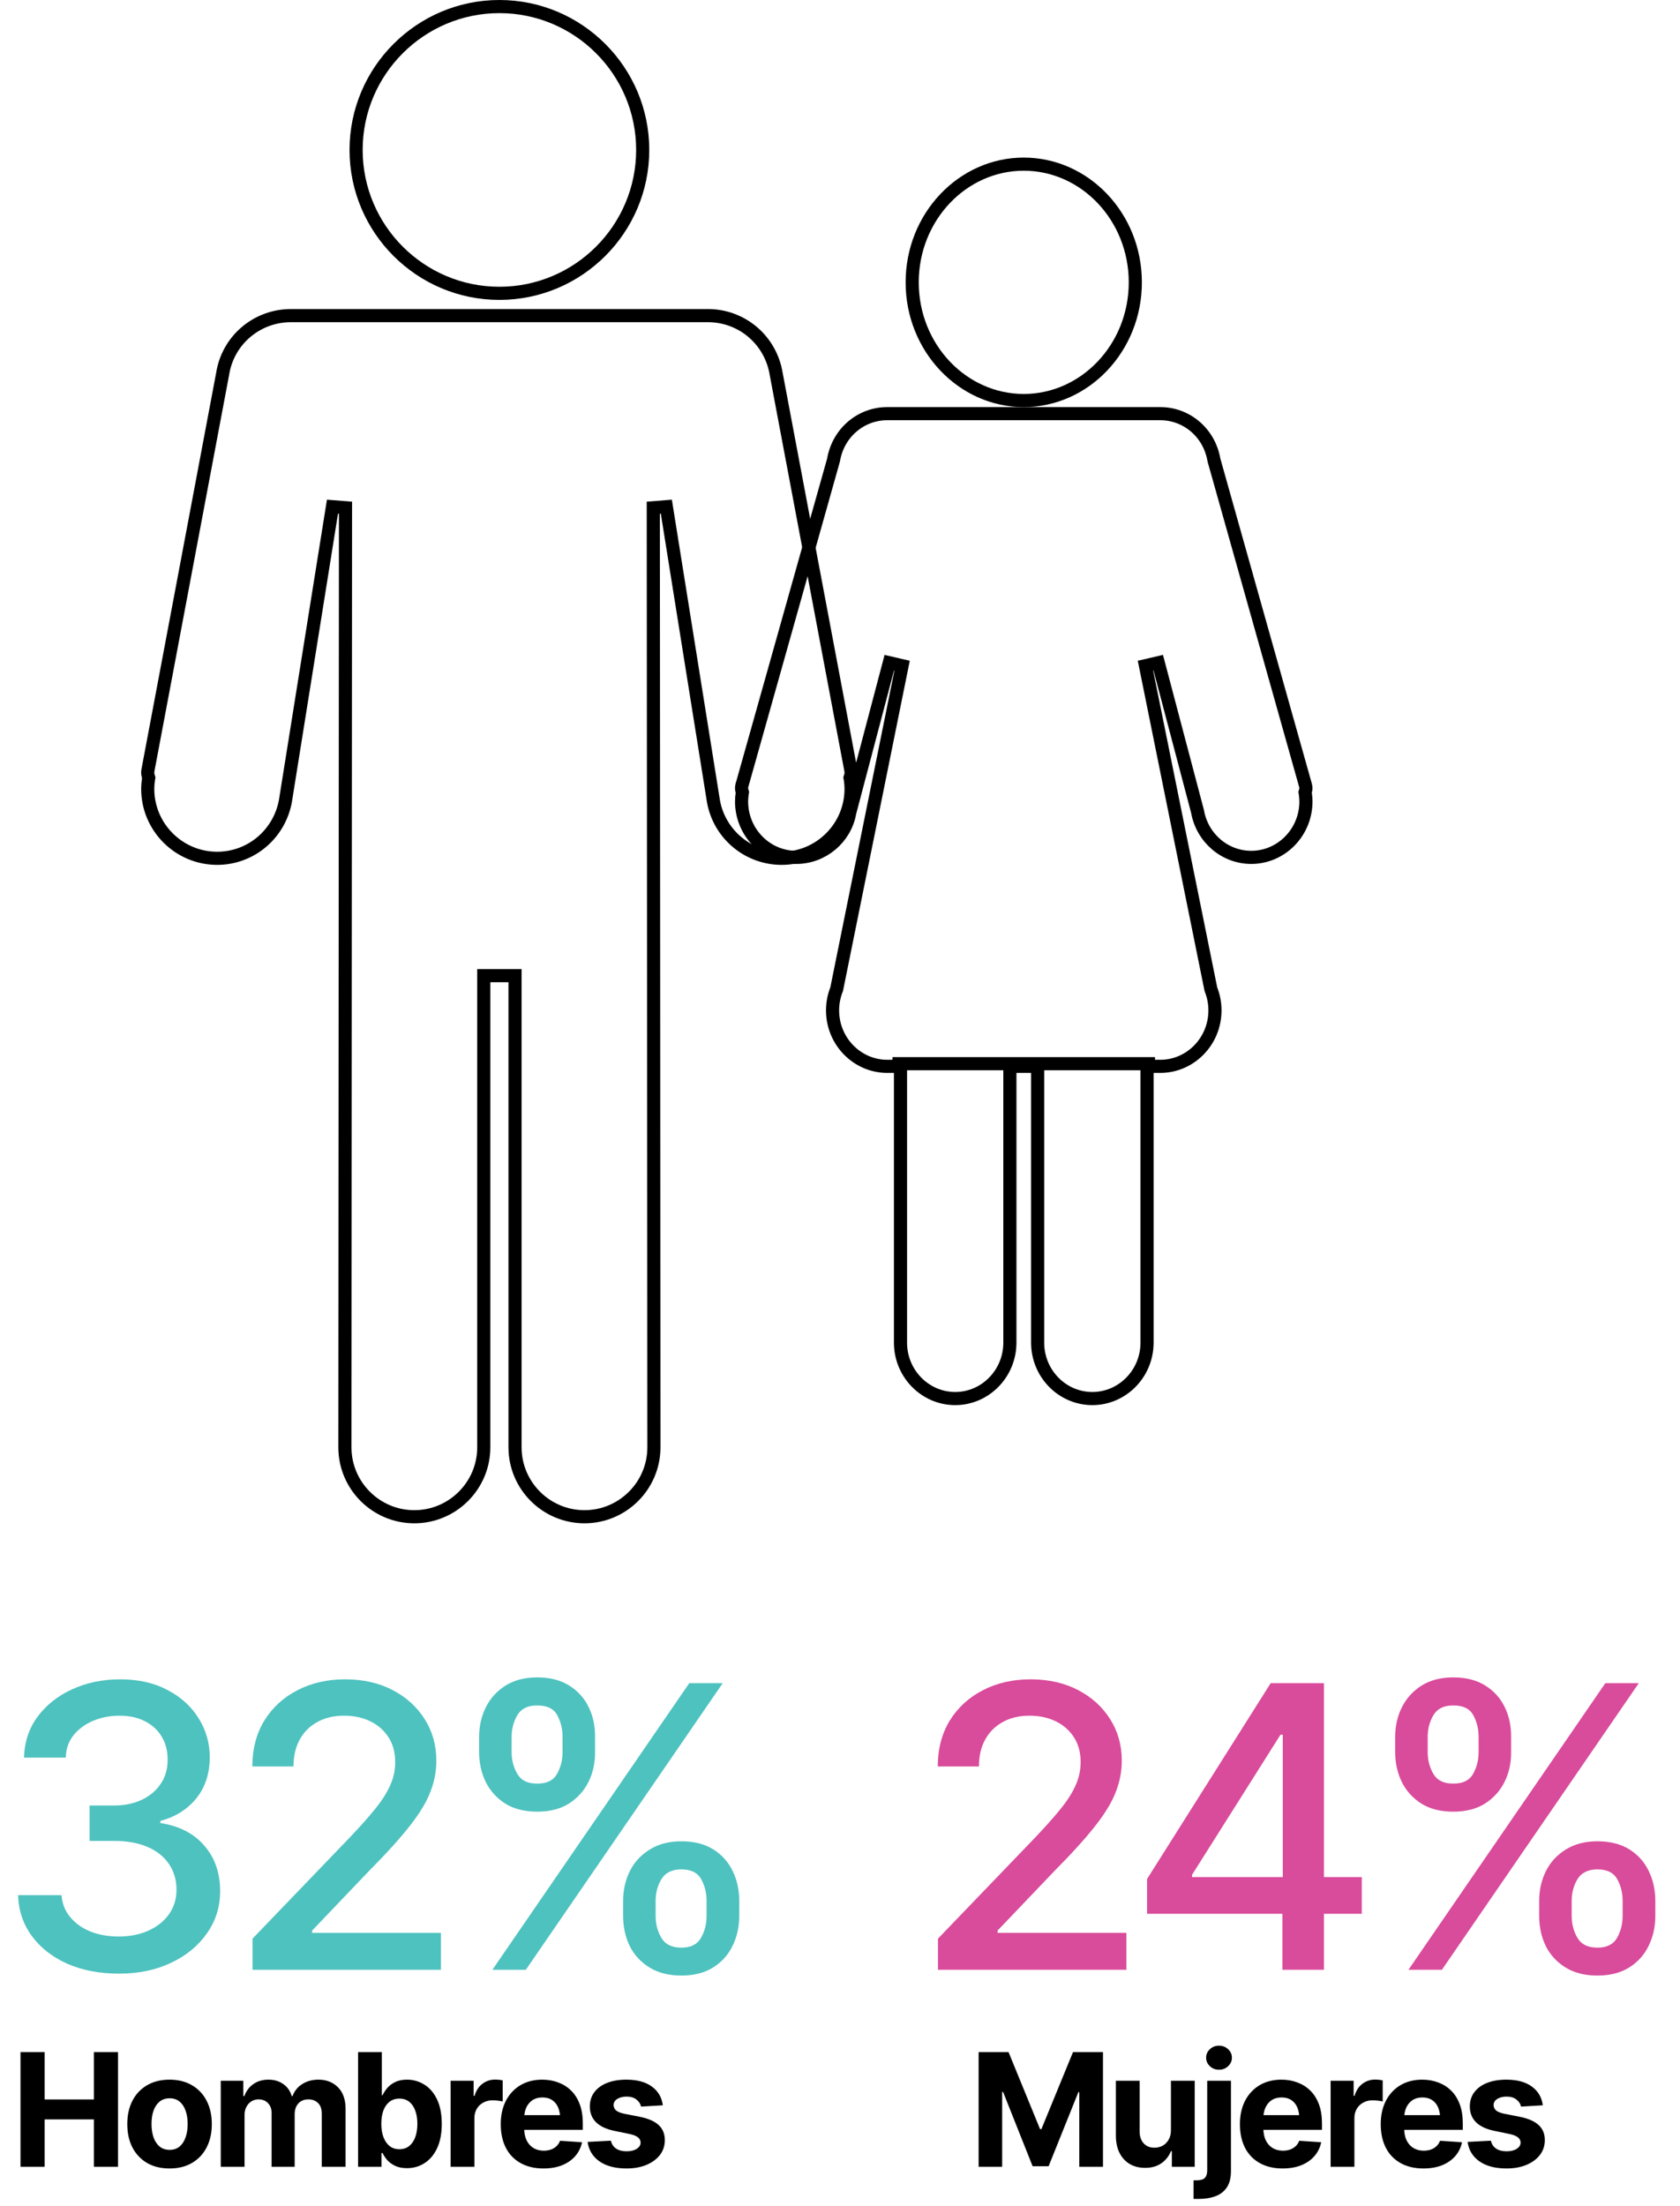 <svg width="128" height="168" viewBox="0 0 128 168" fill="none" xmlns="http://www.w3.org/2000/svg">
<g clip-path="url(#clip0_618_16)">
<path d="M77.999 12.5C82.661 12.5 86.5 16.512 86.5 21.5C86.5 26.488 82.661 30.5 77.999 30.5C73.338 30.5 69.5 26.488 69.5 21.5C69.5 16.512 73.337 12.5 77.999 12.5Z" stroke="black"/>
<path d="M67.602 31.5H88.398C90.417 31.5 92.131 32.962 92.487 35.009L92.492 35.034L92.499 35.059L99.468 59.807L99.469 59.809C99.509 59.951 99.506 60.095 99.468 60.227L99.436 60.333L99.453 60.441C99.484 60.647 99.5 60.842 99.5 61.03C99.5 63.387 97.621 65.289 95.334 65.289C93.334 65.289 91.608 63.83 91.242 61.803L91.238 61.783L91.233 61.764L88.248 50.466L87.274 50.693L92.249 75.287L92.258 75.329L92.273 75.369C92.469 75.873 92.568 76.4 92.568 76.944C92.568 79.301 90.689 81.203 88.401 81.203H87.394V102.242C87.394 104.598 85.514 106.5 83.226 106.5C80.937 106.5 79.059 104.6 79.059 102.242V81.203H76.943V102.242C76.943 104.598 75.065 106.5 72.777 106.5C70.489 106.5 68.609 104.6 68.609 102.242V81.203H67.603C65.313 81.203 63.434 79.301 63.434 76.944C63.434 76.405 63.532 75.877 63.728 75.371L63.744 75.331L63.753 75.289L68.73 50.694L67.756 50.468L64.747 61.861L64.741 61.881L64.738 61.901C64.395 63.824 62.675 65.289 60.669 65.289C58.38 65.289 56.501 63.387 56.501 61.03C56.501 60.935 56.505 60.84 56.513 60.743L56.548 60.444L56.565 60.331L56.531 60.222C56.502 60.126 56.493 60.021 56.507 59.915L56.528 59.809L56.529 59.808L63.499 35.059L63.506 35.034L63.511 35.009C63.868 32.962 65.581 31.5 67.602 31.5Z" stroke="black"/>
<path d="M38.049 0.5C44.071 0.5 48.968 5.398 48.968 11.418C48.968 17.439 44.071 22.337 38.049 22.337C32.03 22.337 27.131 17.438 27.131 11.418C27.132 5.398 32.03 0.5 38.049 0.5Z" stroke="black"/>
<path d="M22.169 24.034H53.93C56.45 24.034 58.585 25.786 59.095 28.241L59.139 28.481L59.142 28.494L64.826 58.647V58.648C64.857 58.811 64.846 58.969 64.8 59.115L64.765 59.227L64.785 59.345C64.805 59.468 64.819 59.59 64.829 59.711L64.844 60.072C64.844 62.988 62.47 65.36 59.554 65.36C57.085 65.36 54.957 63.65 54.408 61.261L54.36 61.028L50.769 38.585L49.775 38.664L49.822 110.211C49.821 113.127 47.449 115.5 44.534 115.5C41.614 115.5 39.24 113.128 39.24 110.211V74.297H36.859V110.212C36.859 113.127 34.485 115.5 31.568 115.5C28.65 115.5 26.278 113.129 26.278 110.212L26.324 38.664L25.331 38.585L21.746 60.995C21.279 63.541 19.093 65.36 16.546 65.36C13.629 65.36 11.255 62.987 11.255 60.071C11.255 59.952 11.26 59.832 11.27 59.711L11.314 59.343L11.332 59.227L11.298 59.116C11.265 59.007 11.249 58.89 11.257 58.769L11.273 58.647L16.965 28.456L16.967 28.443C17.363 25.984 19.429 24.152 21.925 24.04L22.169 24.034Z" stroke="black"/>
<path d="M68 81H88" stroke="black"/>
</g>
<path d="M74.562 156.27H76.842L79.244 162.135H79.344L81.752 156.27H84.037V165H82.232V159.316H82.162L79.894 164.959H78.676L76.426 159.305H76.356V165H74.562V156.27ZM89.214 162.217V158.449H91.025V165H89.284V163.811H89.214C89.066 164.189 88.821 164.498 88.482 164.736C88.142 164.971 87.726 165.086 87.234 165.082C86.796 165.082 86.409 164.984 86.073 164.789C85.741 164.59 85.482 164.307 85.294 163.939C85.111 163.572 85.019 163.133 85.019 162.621V158.449H86.829V162.305C86.829 162.688 86.933 162.992 87.14 163.219C87.347 163.441 87.622 163.551 87.966 163.547C88.185 163.547 88.388 163.498 88.575 163.4C88.763 163.299 88.915 163.148 89.032 162.949C89.153 162.75 89.214 162.506 89.214 162.217ZM91.977 158.449H93.787V165.328C93.787 165.832 93.688 166.238 93.489 166.547C93.289 166.859 93.004 167.088 92.633 167.232C92.262 167.377 91.82 167.449 91.309 167.449H90.94V166.031H91.174C91.471 166.031 91.678 165.971 91.795 165.85C91.912 165.729 91.973 165.545 91.977 165.299V158.449ZM92.873 157.611C92.604 157.611 92.373 157.521 92.182 157.342C91.99 157.162 91.895 156.945 91.895 156.691C91.895 156.438 91.99 156.223 92.182 156.047C92.373 155.867 92.604 155.777 92.873 155.777C93.147 155.777 93.379 155.867 93.57 156.047C93.762 156.223 93.858 156.438 93.858 156.691C93.858 156.945 93.762 157.162 93.57 157.342C93.379 157.521 93.147 157.611 92.873 157.611ZM97.722 165.129C97.05 165.129 96.47 164.992 95.982 164.719C95.493 164.445 95.118 164.057 94.857 163.553C94.599 163.045 94.47 162.445 94.47 161.754C94.47 161.082 94.599 160.492 94.857 159.984C95.118 159.477 95.486 159.08 95.958 158.795C96.435 158.51 96.993 158.367 97.634 158.367C98.068 158.367 98.472 158.438 98.847 158.578C99.222 158.715 99.55 158.922 99.831 159.199C100.113 159.473 100.331 159.818 100.488 160.236C100.644 160.65 100.722 161.137 100.722 161.695V162.188H95.191V161.068H99.843L98.999 161.361C98.999 161.029 98.949 160.74 98.847 160.494C98.746 160.248 98.593 160.059 98.39 159.926C98.191 159.789 97.943 159.721 97.646 159.721C97.349 159.721 97.097 159.789 96.89 159.926C96.687 160.062 96.531 160.248 96.421 160.482C96.312 160.717 96.257 160.986 96.257 161.291V162.082C96.257 162.438 96.32 162.742 96.445 162.996C96.57 163.246 96.743 163.439 96.966 163.576C97.193 163.709 97.453 163.775 97.746 163.775C97.949 163.775 98.132 163.746 98.296 163.688C98.46 163.629 98.601 163.543 98.718 163.43C98.839 163.316 98.929 163.18 98.988 163.02L100.663 163.131C100.581 163.533 100.41 163.885 100.148 164.186C99.89 164.482 99.556 164.715 99.146 164.883C98.736 165.047 98.261 165.129 97.722 165.129ZM101.381 165V158.449H103.133V159.598H103.204C103.325 159.191 103.526 158.885 103.807 158.678C104.088 158.467 104.411 158.361 104.774 158.361C104.868 158.361 104.965 158.367 105.067 158.379C105.172 158.387 105.266 158.402 105.348 158.426V160.031C105.262 160.004 105.143 159.982 104.991 159.967C104.842 159.947 104.704 159.938 104.575 159.938C104.313 159.938 104.077 159.996 103.866 160.113C103.655 160.227 103.489 160.387 103.368 160.594C103.25 160.797 103.192 161.031 103.192 161.297V165H101.381ZM108.451 165.129C107.779 165.129 107.199 164.992 106.711 164.719C106.222 164.445 105.847 164.057 105.586 163.553C105.328 163.045 105.199 162.445 105.199 161.754C105.199 161.082 105.328 160.492 105.586 159.984C105.847 159.477 106.214 159.08 106.687 158.795C107.164 158.51 107.722 158.367 108.363 158.367C108.796 158.367 109.201 158.438 109.576 158.578C109.951 158.715 110.279 158.922 110.56 159.199C110.841 159.473 111.06 159.818 111.216 160.236C111.373 160.65 111.451 161.137 111.451 161.695V162.188H105.92V161.068H110.572L109.728 161.361C109.728 161.029 109.677 160.74 109.576 160.494C109.474 160.248 109.322 160.059 109.119 159.926C108.92 159.789 108.671 159.721 108.375 159.721C108.078 159.721 107.826 159.789 107.619 159.926C107.416 160.062 107.259 160.248 107.15 160.482C107.041 160.717 106.986 160.986 106.986 161.291V162.082C106.986 162.438 107.048 162.742 107.173 162.996C107.298 163.246 107.472 163.439 107.695 163.576C107.921 163.709 108.181 163.775 108.474 163.775C108.677 163.775 108.861 163.746 109.025 163.688C109.189 163.629 109.33 163.543 109.447 163.43C109.568 163.316 109.658 163.18 109.716 163.02L111.392 163.131C111.31 163.533 111.138 163.885 110.877 164.186C110.619 164.482 110.285 164.715 109.875 164.883C109.464 165.047 108.99 165.129 108.451 165.129ZM117.548 160.318L115.889 160.418C115.846 160.211 115.731 160.033 115.544 159.885C115.356 159.732 115.104 159.656 114.788 159.656C114.507 159.656 114.27 159.715 114.079 159.832C113.891 159.949 113.798 160.105 113.798 160.301C113.798 160.457 113.858 160.592 113.979 160.705C114.104 160.814 114.317 160.9 114.618 160.963L115.807 161.197C116.444 161.326 116.919 161.535 117.231 161.824C117.544 162.113 117.7 162.494 117.7 162.967C117.7 163.4 117.575 163.779 117.325 164.104C117.075 164.424 116.731 164.676 116.294 164.859C115.856 165.039 115.354 165.129 114.788 165.129C113.921 165.129 113.229 164.947 112.714 164.584C112.202 164.221 111.903 163.729 111.817 163.107L113.592 163.014C113.651 163.279 113.784 163.48 113.991 163.617C114.198 163.754 114.464 163.822 114.788 163.822C115.104 163.822 115.36 163.76 115.555 163.635C115.755 163.51 115.854 163.352 115.854 163.16C115.854 162.836 115.573 162.617 115.01 162.504L113.88 162.27C113.243 162.141 112.768 161.92 112.456 161.607C112.143 161.295 111.987 160.895 111.987 160.406C111.987 159.984 112.102 159.621 112.333 159.316C112.563 159.012 112.885 158.777 113.3 158.613C113.717 158.449 114.206 158.367 114.764 158.367C115.592 158.367 116.243 158.543 116.716 158.895C117.192 159.242 117.469 159.717 117.548 160.318Z" fill="black"/>
<path d="M71.465 150V147.627L78.848 139.951C79.629 139.131 80.273 138.408 80.781 137.783C81.299 137.148 81.685 136.548 81.939 135.981C82.202 135.415 82.334 134.814 82.334 134.18C82.334 133.447 82.163 132.817 81.821 132.29C81.48 131.763 81.016 131.357 80.43 131.074C79.844 130.791 79.18 130.649 78.438 130.649C77.656 130.649 76.978 130.811 76.401 131.133C75.825 131.445 75.376 131.895 75.054 132.48C74.741 133.057 74.585 133.735 74.585 134.517H71.45C71.45 133.188 71.753 132.026 72.358 131.03C72.974 130.034 73.814 129.263 74.878 128.716C75.952 128.159 77.163 127.881 78.511 127.881C79.888 127.881 81.099 128.154 82.144 128.701C83.189 129.248 84.004 129.99 84.59 130.928C85.176 131.855 85.469 132.905 85.469 134.077C85.469 134.888 85.317 135.679 85.015 136.45C84.722 137.222 84.199 138.086 83.447 139.043C82.705 139.99 81.67 141.133 80.342 142.471L76.006 147.012V147.188H85.82V150H71.465ZM87.395 145.737V143.086L96.814 128.174H98.909V132.1H97.561L90.823 142.764V142.939H103.758V145.737H87.395ZM97.708 150V144.932L97.737 143.716V128.174H100.872V150H97.708ZM117.271 145.898V144.756C117.271 143.926 117.442 143.169 117.784 142.485C118.126 141.802 118.629 141.255 119.293 140.845C119.957 140.425 120.762 140.215 121.71 140.215C122.676 140.215 123.487 140.42 124.141 140.83C124.796 141.24 125.289 141.792 125.621 142.485C125.953 143.169 126.119 143.926 126.119 144.756V145.898C126.119 146.729 125.948 147.49 125.606 148.184C125.274 148.867 124.781 149.414 124.127 149.824C123.472 150.234 122.667 150.439 121.71 150.439C120.753 150.439 119.942 150.234 119.278 149.824C118.614 149.414 118.111 148.867 117.769 148.184C117.437 147.49 117.271 146.729 117.271 145.898ZM119.747 144.756V145.898C119.747 146.514 119.893 147.07 120.186 147.568C120.479 148.066 120.987 148.315 121.71 148.315C122.422 148.315 122.921 148.066 123.204 147.568C123.487 147.07 123.629 146.514 123.629 145.898V144.756C123.629 144.141 123.492 143.589 123.218 143.101C122.945 142.603 122.442 142.354 121.71 142.354C120.997 142.354 120.489 142.603 120.186 143.101C119.893 143.589 119.747 144.141 119.747 144.756ZM106.299 133.418V132.275C106.299 131.445 106.47 130.688 106.812 130.005C107.164 129.312 107.667 128.76 108.321 128.35C108.985 127.939 109.786 127.734 110.723 127.734C111.69 127.734 112.501 127.939 113.155 128.35C113.819 128.76 114.317 129.312 114.649 130.005C114.981 130.688 115.142 131.445 115.132 132.275V133.418C115.142 134.238 114.976 134.995 114.634 135.688C114.293 136.372 113.795 136.924 113.14 137.344C112.486 137.754 111.68 137.959 110.723 137.959C109.766 137.959 108.956 137.754 108.292 137.344C107.637 136.924 107.139 136.372 106.797 135.688C106.465 134.995 106.299 134.238 106.299 133.418ZM108.775 132.275V133.418C108.775 134.033 108.921 134.59 109.214 135.088C109.507 135.586 110.01 135.83 110.723 135.82C111.446 135.83 111.949 135.586 112.232 135.088C112.515 134.59 112.657 134.033 112.657 133.418V132.275C112.657 131.66 112.52 131.104 112.247 130.605C111.973 130.107 111.465 129.863 110.723 129.873C110.02 129.863 109.517 130.107 109.214 130.605C108.921 131.104 108.775 131.66 108.775 132.275ZM107.31 150L122.31 128.174H124.859L109.859 150H107.31Z" fill="#D94B9B"/>
<path d="M9.067 150.293C7.593 150.293 6.284 150.044 5.142 149.546C3.999 149.038 3.096 148.335 2.432 147.437C1.768 146.538 1.416 145.498 1.377 144.316H4.688C4.736 144.961 4.956 145.518 5.347 145.986C5.737 146.455 6.25 146.821 6.885 147.085C7.529 147.339 8.247 147.466 9.038 147.466C9.897 147.466 10.659 147.314 11.323 147.012C11.987 146.709 12.505 146.294 12.876 145.767C13.257 145.229 13.447 144.609 13.447 143.906C13.447 143.174 13.262 142.529 12.891 141.973C12.52 141.406 11.977 140.967 11.265 140.654C10.552 140.342 9.692 140.186 8.687 140.186H6.826V137.49H8.687C9.487 137.49 10.195 137.344 10.81 137.051C11.426 136.758 11.904 136.353 12.246 135.835C12.598 135.317 12.773 134.707 12.773 134.004C12.773 133.33 12.622 132.744 12.319 132.246C12.017 131.738 11.592 131.348 11.045 131.074C10.498 130.791 9.854 130.649 9.111 130.649C8.398 130.649 7.734 130.776 7.119 131.03C6.504 131.284 6.001 131.65 5.61 132.129C5.229 132.598 5.029 133.169 5.01 133.843H1.831C1.86 132.661 2.202 131.626 2.856 130.737C3.521 129.839 4.399 129.141 5.493 128.643C6.597 128.135 7.817 127.881 9.155 127.881C10.552 127.881 11.758 128.154 12.773 128.701C13.799 129.238 14.59 129.961 15.146 130.869C15.703 131.768 15.981 132.749 15.981 133.813C15.981 135.054 15.64 136.099 14.956 136.948C14.273 137.788 13.359 138.359 12.217 138.662V138.823C13.662 139.048 14.78 139.624 15.571 140.552C16.372 141.479 16.773 142.632 16.773 144.009C16.773 145.21 16.436 146.284 15.762 147.231C15.098 148.179 14.185 148.926 13.023 149.473C11.87 150.02 10.552 150.293 9.067 150.293ZM19.241 150V147.627L26.624 139.951C27.405 139.131 28.05 138.408 28.557 137.783C29.075 137.148 29.461 136.548 29.715 135.981C29.978 135.415 30.11 134.814 30.11 134.18C30.11 133.447 29.939 132.817 29.598 132.29C29.256 131.763 28.792 131.357 28.206 131.074C27.62 130.791 26.956 130.649 26.214 130.649C25.432 130.649 24.754 130.811 24.177 131.133C23.601 131.445 23.152 131.895 22.83 132.48C22.517 133.057 22.361 133.735 22.361 134.517H19.226C19.226 133.188 19.529 132.026 20.135 131.03C20.75 130.034 21.59 129.263 22.654 128.716C23.728 128.159 24.939 127.881 26.287 127.881C27.664 127.881 28.875 128.154 29.92 128.701C30.965 129.248 31.78 129.99 32.366 130.928C32.952 131.855 33.245 132.905 33.245 134.077C33.245 134.888 33.094 135.679 32.791 136.45C32.498 137.222 31.975 138.086 31.223 139.043C30.481 139.99 29.446 141.133 28.118 142.471L23.782 147.012V147.188H33.596V150H19.241ZM47.476 145.898V144.756C47.476 143.926 47.647 143.169 47.989 142.485C48.331 141.802 48.834 141.255 49.498 140.845C50.162 140.425 50.967 140.215 51.915 140.215C52.881 140.215 53.692 140.42 54.346 140.83C55.001 141.24 55.494 141.792 55.826 142.485C56.158 143.169 56.324 143.926 56.324 144.756V145.898C56.324 146.729 56.153 147.49 55.811 148.184C55.479 148.867 54.986 149.414 54.332 149.824C53.677 150.234 52.872 150.439 51.915 150.439C50.958 150.439 50.147 150.234 49.483 149.824C48.819 149.414 48.316 148.867 47.974 148.184C47.642 147.49 47.476 146.729 47.476 145.898ZM49.952 144.756V145.898C49.952 146.514 50.098 147.07 50.391 147.568C50.684 148.066 51.192 148.315 51.915 148.315C52.627 148.315 53.126 148.066 53.409 147.568C53.692 147.07 53.834 146.514 53.834 145.898V144.756C53.834 144.141 53.697 143.589 53.423 143.101C53.15 142.603 52.647 142.354 51.915 142.354C51.202 142.354 50.694 142.603 50.391 143.101C50.098 143.589 49.952 144.141 49.952 144.756ZM36.505 133.418V132.275C36.505 131.445 36.675 130.688 37.017 130.005C37.369 129.312 37.872 128.76 38.526 128.35C39.19 127.939 39.991 127.734 40.928 127.734C41.895 127.734 42.706 127.939 43.36 128.35C44.024 128.76 44.522 129.312 44.854 130.005C45.186 130.688 45.347 131.445 45.337 132.275V133.418C45.347 134.238 45.181 134.995 44.84 135.688C44.498 136.372 44 136.924 43.345 137.344C42.691 137.754 41.885 137.959 40.928 137.959C39.971 137.959 39.161 137.754 38.497 137.344C37.842 136.924 37.344 136.372 37.002 135.688C36.67 134.995 36.505 134.238 36.505 133.418ZM38.98 132.275V133.418C38.98 134.033 39.127 134.59 39.419 135.088C39.712 135.586 40.215 135.83 40.928 135.82C41.651 135.83 42.154 135.586 42.437 135.088C42.72 134.59 42.862 134.033 42.862 133.418V132.275C42.862 131.66 42.725 131.104 42.452 130.605C42.178 130.107 41.67 129.863 40.928 129.873C40.225 129.863 39.722 130.107 39.419 130.605C39.127 131.104 38.98 131.66 38.98 132.275ZM37.515 150L52.515 128.174H55.064L40.064 150H37.515Z" fill="#4EC2BF"/>
<path d="M1.562 165V156.27H3.402V159.873H7.152V156.27H8.992V165H7.152V161.391H3.402V165H1.562ZM12.915 165.129C12.255 165.129 11.683 164.988 11.198 164.707C10.718 164.422 10.347 164.027 10.085 163.523C9.827 163.016 9.698 162.426 9.698 161.754C9.698 161.074 9.827 160.482 10.085 159.979C10.347 159.471 10.718 159.076 11.198 158.795C11.683 158.51 12.255 158.367 12.915 158.367C13.579 158.367 14.152 158.51 14.632 158.795C15.116 159.076 15.487 159.471 15.745 159.979C16.007 160.482 16.138 161.074 16.138 161.754C16.138 162.426 16.007 163.016 15.745 163.523C15.487 164.027 15.116 164.422 14.632 164.707C14.152 164.988 13.579 165.129 12.915 165.129ZM12.927 163.711C13.228 163.711 13.48 163.627 13.683 163.459C13.886 163.287 14.038 163.053 14.14 162.756C14.245 162.459 14.298 162.121 14.298 161.742C14.298 161.359 14.245 161.021 14.14 160.729C14.038 160.436 13.886 160.205 13.683 160.037C13.48 159.869 13.228 159.785 12.927 159.785C12.622 159.785 12.366 159.869 12.159 160.037C11.956 160.205 11.802 160.436 11.696 160.729C11.595 161.021 11.544 161.359 11.544 161.742C11.544 162.121 11.595 162.459 11.696 162.756C11.802 163.053 11.956 163.287 12.159 163.459C12.366 163.627 12.622 163.711 12.927 163.711ZM16.82 165V158.449H18.537V159.615H18.619C18.756 159.229 18.985 158.924 19.305 158.701C19.625 158.479 20.006 158.367 20.448 158.367C20.897 158.367 21.278 158.48 21.59 158.707C21.907 158.93 22.117 159.232 22.223 159.615H22.293C22.426 159.236 22.668 158.934 23.02 158.707C23.371 158.48 23.785 158.367 24.262 158.367C24.871 158.367 25.367 158.561 25.75 158.947C26.137 159.334 26.33 159.883 26.33 160.594V165H24.514V160.957C24.514 160.59 24.416 160.316 24.221 160.137C24.029 159.957 23.789 159.867 23.5 159.867C23.172 159.867 22.914 159.973 22.727 160.184C22.543 160.391 22.451 160.664 22.451 161.004V165H20.694V160.91C20.694 160.594 20.602 160.342 20.418 160.154C20.235 159.963 19.994 159.867 19.698 159.867C19.494 159.867 19.313 159.918 19.153 160.02C18.992 160.121 18.866 160.262 18.772 160.441C18.678 160.617 18.631 160.828 18.631 161.074V165H16.82ZM31.003 165.105C30.652 165.105 30.353 165.047 30.107 164.93C29.861 164.812 29.66 164.666 29.503 164.49C29.351 164.311 29.232 164.131 29.146 163.951H29.064V165H27.283V156.27H29.093V159.557H29.146C29.228 159.377 29.345 159.195 29.497 159.012C29.65 158.828 29.849 158.676 30.095 158.555C30.341 158.43 30.646 158.367 31.009 158.367C31.49 158.367 31.929 158.492 32.328 158.742C32.73 158.988 33.052 159.361 33.294 159.861C33.536 160.361 33.658 160.986 33.658 161.736C33.658 162.463 33.54 163.078 33.306 163.582C33.072 164.082 32.753 164.461 32.351 164.719C31.953 164.977 31.503 165.105 31.003 165.105ZM30.429 163.664C30.726 163.664 30.976 163.582 31.179 163.418C31.382 163.254 31.537 163.027 31.642 162.738C31.747 162.445 31.8 162.109 31.8 161.73C31.8 161.352 31.747 161.02 31.642 160.734C31.54 160.445 31.388 160.219 31.185 160.055C30.982 159.891 30.73 159.809 30.429 159.809C30.136 159.809 29.886 159.889 29.679 160.049C29.476 160.205 29.32 160.428 29.21 160.717C29.105 161.002 29.052 161.34 29.052 161.73C29.052 162.117 29.107 162.455 29.216 162.744C29.326 163.033 29.482 163.26 29.685 163.424C29.892 163.584 30.14 163.664 30.429 163.664ZM34.334 165V158.449H36.086V159.598H36.157C36.278 159.191 36.479 158.885 36.76 158.678C37.041 158.467 37.364 158.361 37.727 158.361C37.821 158.361 37.918 158.367 38.02 158.379C38.126 158.387 38.219 158.402 38.301 158.426V160.031C38.215 160.004 38.096 159.982 37.944 159.967C37.795 159.947 37.657 159.938 37.528 159.938C37.266 159.938 37.03 159.996 36.819 160.113C36.608 160.227 36.442 160.387 36.321 160.594C36.204 160.797 36.145 161.031 36.145 161.297V165H34.334ZM41.404 165.129C40.732 165.129 40.152 164.992 39.664 164.719C39.175 164.445 38.8 164.057 38.539 163.553C38.281 163.045 38.152 162.445 38.152 161.754C38.152 161.082 38.281 160.492 38.539 159.984C38.8 159.477 39.168 159.08 39.64 158.795C40.117 158.51 40.675 158.367 41.316 158.367C41.75 158.367 42.154 158.438 42.529 158.578C42.904 158.715 43.232 158.922 43.513 159.199C43.794 159.473 44.013 159.818 44.169 160.236C44.326 160.65 44.404 161.137 44.404 161.695V162.188H38.873V161.068H43.525L42.681 161.361C42.681 161.029 42.63 160.74 42.529 160.494C42.427 160.248 42.275 160.059 42.072 159.926C41.873 159.789 41.625 159.721 41.328 159.721C41.031 159.721 40.779 159.789 40.572 159.926C40.369 160.062 40.212 160.248 40.103 160.482C39.994 160.717 39.939 160.986 39.939 161.291V162.082C39.939 162.438 40.002 162.742 40.127 162.996C40.252 163.246 40.425 163.439 40.648 163.576C40.875 163.709 41.134 163.775 41.427 163.775C41.63 163.775 41.814 163.746 41.978 163.688C42.142 163.629 42.283 163.543 42.4 163.43C42.521 163.316 42.611 163.18 42.669 163.02L44.345 163.131C44.263 163.533 44.091 163.885 43.83 164.186C43.572 164.482 43.238 164.715 42.828 164.883C42.418 165.047 41.943 165.129 41.404 165.129ZM50.501 160.318L48.843 160.418C48.8 160.211 48.684 160.033 48.497 159.885C48.309 159.732 48.057 159.656 47.741 159.656C47.46 159.656 47.223 159.715 47.032 159.832C46.844 159.949 46.751 160.105 46.751 160.301C46.751 160.457 46.811 160.592 46.932 160.705C47.057 160.814 47.27 160.9 47.571 160.963L48.761 161.197C49.397 161.326 49.872 161.535 50.184 161.824C50.497 162.113 50.653 162.494 50.653 162.967C50.653 163.4 50.528 163.779 50.278 164.104C50.028 164.424 49.684 164.676 49.247 164.859C48.809 165.039 48.307 165.129 47.741 165.129C46.874 165.129 46.182 164.947 45.667 164.584C45.155 164.221 44.856 163.729 44.77 163.107L46.546 163.014C46.604 163.279 46.737 163.48 46.944 163.617C47.151 163.754 47.417 163.822 47.741 163.822C48.057 163.822 48.313 163.76 48.508 163.635C48.708 163.51 48.807 163.352 48.807 163.16C48.807 162.836 48.526 162.617 47.964 162.504L46.833 162.27C46.196 162.141 45.721 161.92 45.409 161.607C45.096 161.295 44.94 160.895 44.94 160.406C44.94 159.984 45.055 159.621 45.286 159.316C45.516 159.012 45.839 158.777 46.253 158.613C46.671 158.449 47.159 158.367 47.718 158.367C48.546 158.367 49.196 158.543 49.669 158.895C50.145 159.242 50.423 159.717 50.501 160.318Z" fill="black"/>
<defs>
<clipPath id="clip0_618_16">
<rect width="116" height="116" fill="white" transform="translate(8)"/>
</clipPath>
</defs>
</svg>

